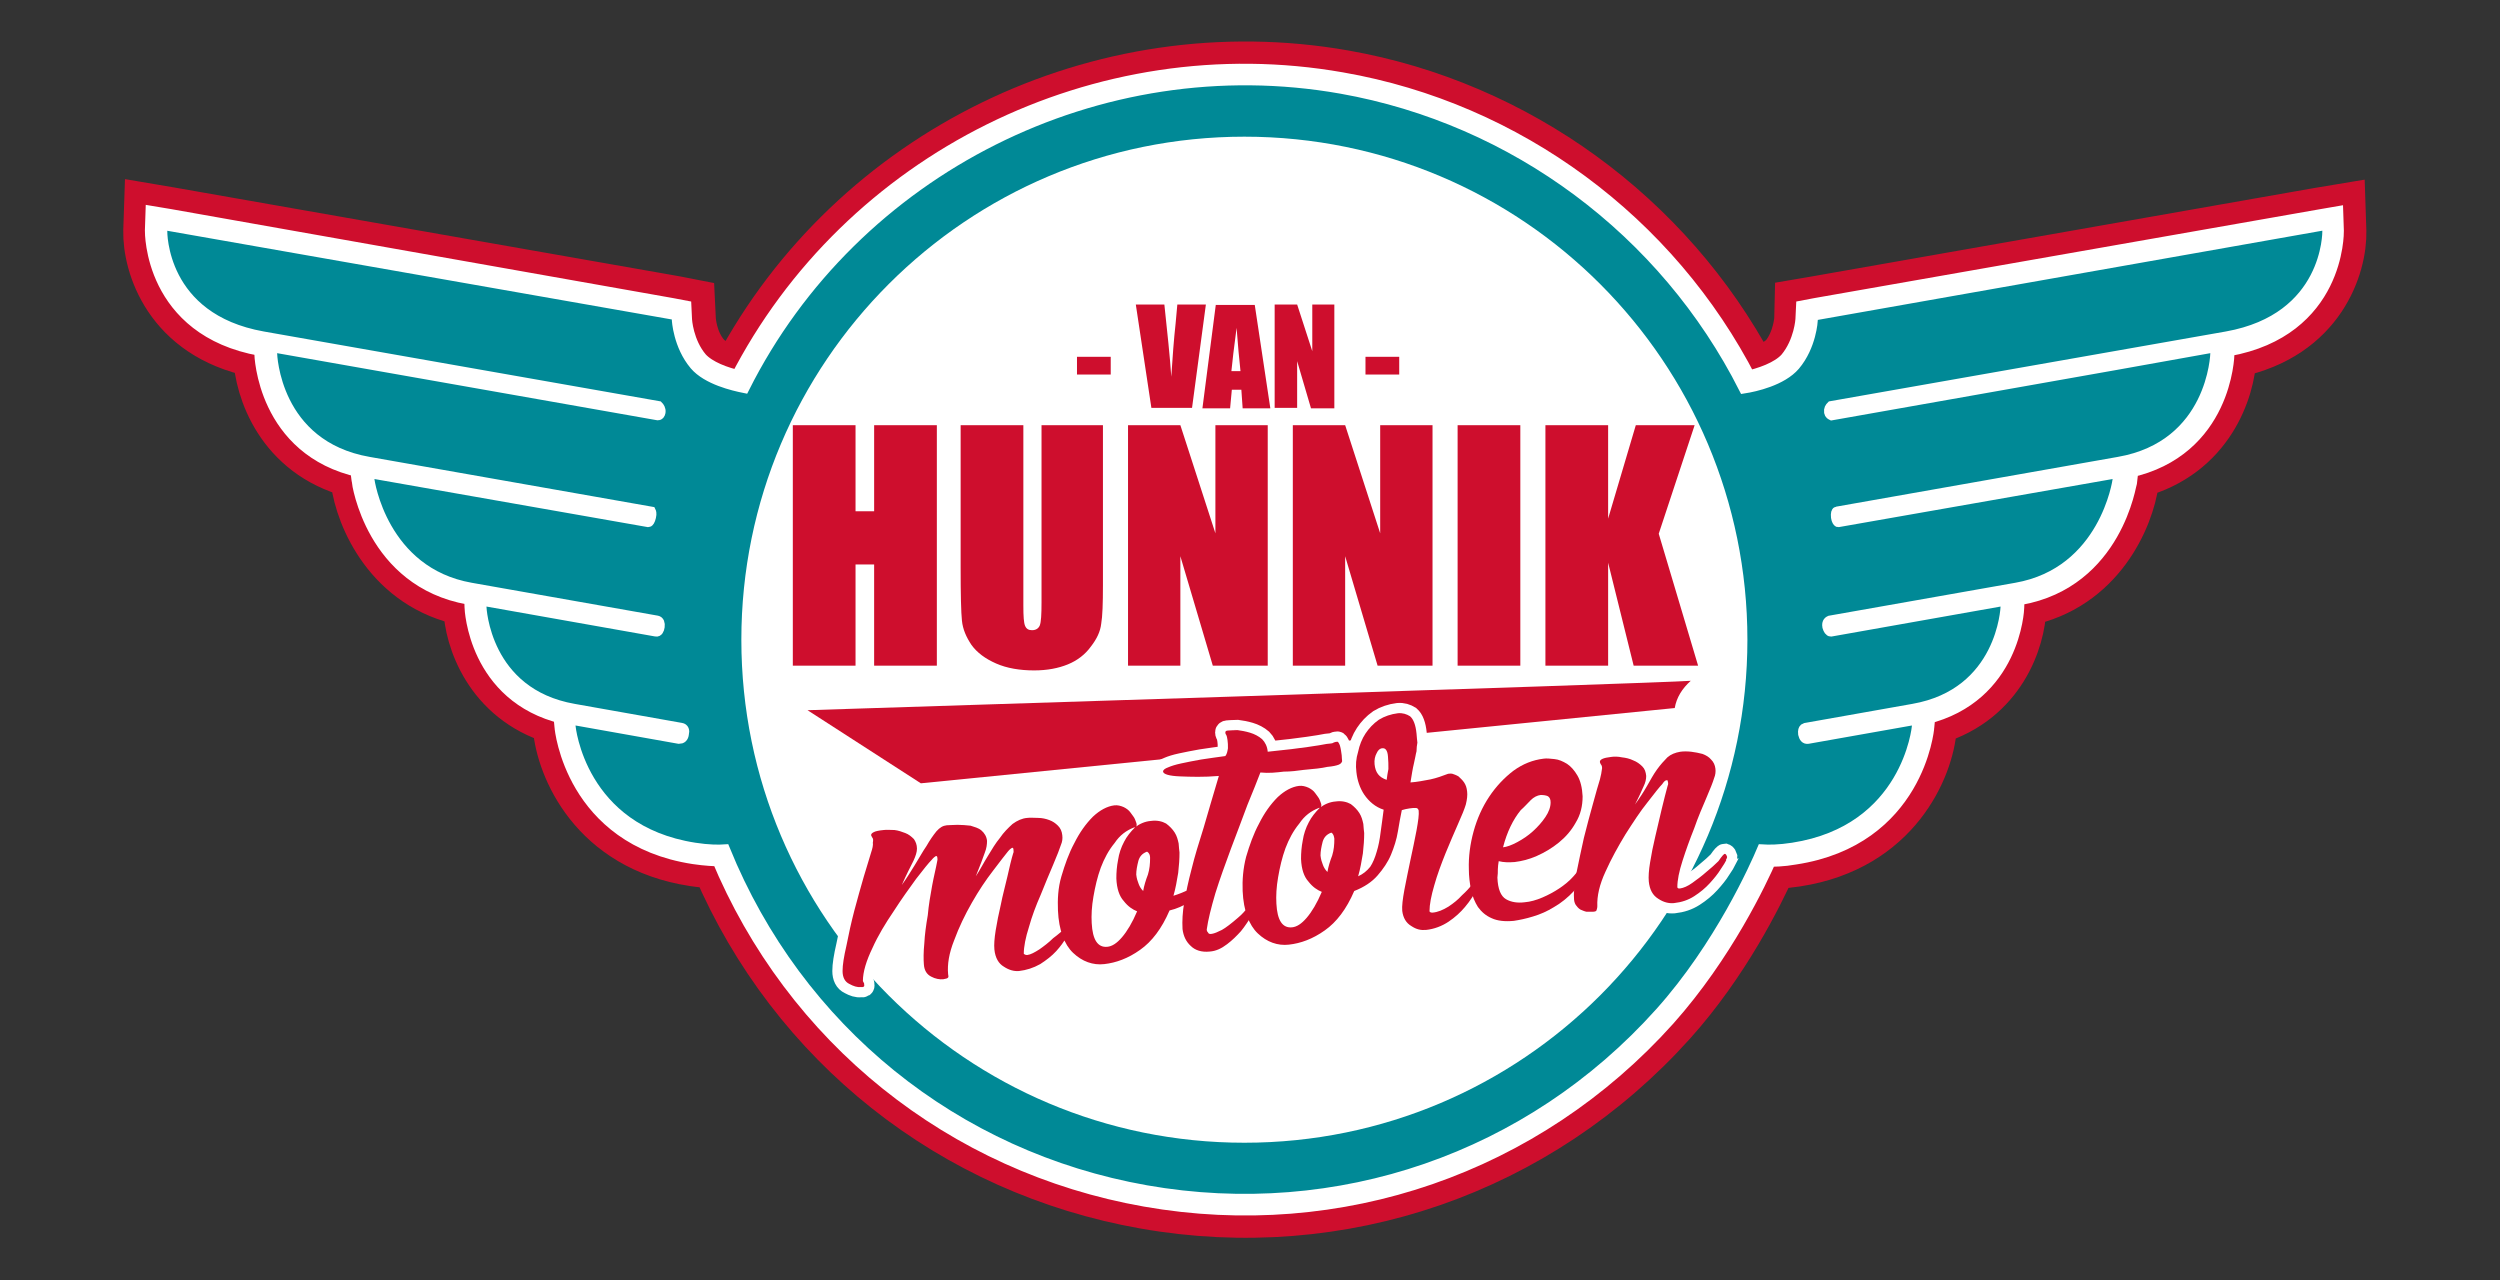 <?xml version="1.0" encoding="utf-8"?>
<!-- Generator: Adobe Illustrator 24.3.0, SVG Export Plug-In . SVG Version: 6.00 Build 0)  -->
<svg version="1.1" id="Laag_1" xmlns="http://www.w3.org/2000/svg" xmlns:xlink="http://www.w3.org/1999/xlink" x="0px" y="0px"
	 viewBox="0 0 578 296" style="enable-background:new 0 0 578 296;" xml:space="preserve">
<rect x="0" y="0" width="578" height="296" fill="#333333" stroke="none"/>
<style type="text/css">
	.st0{fill:#FFFFFF;}
	.st1{fill:none;stroke:#CE0E2D;stroke-width:10;}
	.st2{fill:none;stroke:#FFFFFF;stroke-width:5;}
	.st3{fill:#008996;}
	.st4{fill:none;stroke:#FFFFFF;stroke-width:2.35;}
	.st5{fill:#CE0E2D;}
	.st6{fill:none;stroke:#FFFFFF;stroke-width:4.738;stroke-miterlimit:5.431;}
</style>
<g>
	<path class="st0" d="M535.9,48.4L419.4,68.9l-4.1,0.7l-0.1,4.2c0,0-0.3,4.7-3.1,8.1c-1.3,1.5-4.1,2.7-6.6,3.4
		c-19.2-36-54.3-61.6-94.6-68.7C254.1,6.6,196.8,34.7,170,85.1c-2.7-0.8-5.2-1.9-6.4-3.3c-2.9-3.4-3.1-8-3.1-8.1l-0.2-4.1l-4.1-0.8
		L39.6,48.3l-5.9-1l-0.2,6c-0.2,8.2,4.8,24.7,25.4,28.9c0.3,8.1,5.3,23.2,22.4,27.8c0.1,0.5,0.1,1,0.2,1.5c1.1,8.3,7.9,24.6,26,28.2
		l0,0.8c0.2,7.4,4.9,21.7,20.6,26.5c0,0.4,0.1,0.9,0.1,1.3c0.8,9.4,8.5,28,32,31.6c1.9,0.3,3.6,0.4,4.9,0.5
		c17.8,41.5,54.7,70.8,99.4,78.7c45.7,8.1,91.5-7.8,122.5-42.3c12.4-13.8,20.2-29.6,23.2-36.3c1.4,0,3.1-0.2,5.2-0.5
		c23.6-3.6,31.3-22.3,32-31.6l0.1-1.3c15.8-4.8,20.4-19,20.6-26.5c0-0.3,0-0.5,0-0.8c18.1-3.6,24.9-20,26-28.2
		c0.1-0.5,0.1-1,0.2-1.5c17.1-4.6,22.1-19.7,22.4-27.8c20.5-4.2,25.6-20.6,25.4-28.9l-0.2-6L535.9,48.4L535.9,48.4z"/>
	<path class="st1" d="M535.9,48.4L419.4,68.9l-4.1,0.7l-0.1,4.2c0,0-0.3,4.7-3.1,8.1c-1.3,1.5-4.1,2.7-6.6,3.4
		c-19.2-36-54.3-61.6-94.6-68.7C254.1,6.6,196.8,34.7,170,85.1c-2.7-0.8-5.2-1.9-6.4-3.3c-2.9-3.4-3.1-8-3.1-8.1l-0.2-4.1l-4.1-0.8
		L39.6,48.3l-5.9-1l-0.2,6c-0.2,8.2,4.8,24.7,25.4,28.9c0.3,8.1,5.3,23.2,22.4,27.8c0.1,0.5,0.1,1,0.2,1.5c1.1,8.3,7.9,24.6,26,28.2
		l0,0.8c0.2,7.4,4.9,21.7,20.6,26.5c0,0.4,0.1,0.9,0.1,1.3c0.8,9.4,8.5,28,32,31.6c1.9,0.3,3.6,0.4,4.9,0.5
		c17.8,41.5,54.7,70.8,99.4,78.7c45.7,8.1,91.5-7.8,122.5-42.3c12.4-13.8,20.2-29.6,23.2-36.3c1.4,0,3.1-0.2,5.2-0.5
		c23.6-3.6,31.3-22.3,32-31.6l0.1-1.3c15.8-4.8,20.4-19,20.6-26.5c0-0.3,0-0.5,0-0.8c18.1-3.6,24.9-20,26-28.2
		c0.1-0.5,0.1-1,0.2-1.5c17.1-4.6,22.1-19.7,22.4-27.8c20.5-4.2,25.6-20.6,25.4-28.9l-0.2-6L535.9,48.4L535.9,48.4z"/>
	<path class="st0" d="M536.4,50.9L419.8,71.4l-2.1,0.4l-0.1,2.1c0,0-0.3,5.5-3.8,9.7c-2.2,2.5-6.7,4-10,4.7
		c-18.6-36.3-53.5-62.1-93.7-69.1c-56.2-9.9-113.1,18.4-139,69c-3.7-0.8-7.7-2.3-9.8-4.6c-3.5-4.1-3.8-9.6-3.8-9.7l-0.1-2.1
		l-2.1-0.4L39.1,50.8l-3-0.5l-0.1,3c0,0.2-0.3,22.1,24.4,26.5c0.3,0.1,0.6,0.1,0.9,0.2c0,0.6,0,1.2,0,1.7c0,0.2,0.6,21.5,22.1,26.2
		c0.1,1.1,0.3,2.2,0.4,3.2c0,0.2,3.1,22.4,24.7,26.2c0.4,0.1,0.8,0.1,1.3,0.2l0.1,2.9c0,0.2,0.8,19.8,20.5,24.5
		c0.1,1,0.2,2.1,0.3,3.1c0,0.3,2.4,25.1,29.8,29.3c2.7,0.4,4.8,0.5,6.3,0.5c17.2,41.5,53.8,70.9,98.1,78.7
		c44.8,7.9,89.7-7.6,120.1-41.5c13.2-14.8,21.2-31.8,23.5-37.1c1.5,0,3.6,0,6.4-0.5c27.5-4.2,29.8-29,29.8-29.3
		c0.1-1,0.2-2.1,0.3-3.1c19.7-4.8,20.5-24.3,20.5-24.5c0-1,0.1-1.9,0.1-2.9c0.4-0.1,0.8-0.1,1.3-0.2c21.5-3.8,24.6-26,24.7-26.2
		c0.1-1.1,0.3-2.2,0.4-3.2c21.6-4.7,22.1-25.9,22.1-26.2c0-0.6,0-1.2,0-1.7l0.9-0.2c24.7-4.4,24.4-26.2,24.4-26.5l-0.1-3L536.4,50.9
		L536.4,50.9z"/>
	<path class="st2" d="M536.4,50.9L419.8,71.4l-2.1,0.4l-0.1,2.1c0,0-0.3,5.5-3.8,9.7c-2.2,2.5-6.7,4-10,4.7
		c-18.6-36.3-53.5-62.1-93.7-69.1c-56.2-9.9-113.1,18.4-139,69c-3.7-0.8-7.7-2.3-9.8-4.6c-3.5-4.1-3.8-9.6-3.8-9.7l-0.1-2.1
		l-2.1-0.4L39.1,50.8l-3-0.5l-0.1,3c0,0.2-0.3,22.1,24.4,26.5c0.3,0.1,0.6,0.1,0.9,0.2c0,0.6,0,1.2,0,1.7c0,0.2,0.6,21.5,22.1,26.2
		c0.1,1.1,0.3,2.2,0.4,3.2c0,0.2,3.1,22.4,24.7,26.2c0.4,0.1,0.8,0.1,1.3,0.2l0.1,2.9c0,0.2,0.8,19.8,20.5,24.5
		c0.1,1,0.2,2.1,0.3,3.1c0,0.3,2.4,25.1,29.8,29.3c2.7,0.4,4.8,0.5,6.3,0.5c17.2,41.5,53.8,70.9,98.1,78.7
		c44.8,7.9,89.7-7.6,120.1-41.5c13.2-14.8,21.2-31.8,23.5-37.1c1.5,0,3.6,0,6.4-0.5c27.5-4.2,29.8-29,29.8-29.3
		c0.1-1,0.2-2.1,0.3-3.1c19.7-4.8,20.5-24.3,20.5-24.5c0-1,0.1-1.9,0.1-2.9c0.4-0.1,0.8-0.1,1.3-0.2c21.5-3.8,24.6-26,24.7-26.2
		c0.1-1.1,0.3-2.2,0.4-3.2c21.6-4.7,22.1-25.9,22.1-26.2c0-0.6,0-1.2,0-1.7l0.9-0.2c24.7-4.4,24.4-26.2,24.4-26.5l-0.1-3L536.4,50.9
		L536.4,50.9z"/>
	<path class="st3" d="M536.6,52.2L420.1,72.8l-1,0.2l0,1c0,0.1-0.3,6-4.1,10.5c-3,3.5-9.2,4.9-11.8,5.3
		c-18.4-36.4-53.1-62.2-93.1-69.3c-55.9-9.9-112.6,18.6-138,69.2c-2.5-0.5-8.6-1.9-11.5-5.3c-3.8-4.5-4.1-10.4-4.1-10.5l0-1l-1-0.2
		L38.9,52.2l-1.4-0.2l0,1.4c0,0.2-0.3,20.2,23.3,24.4c30.5,5.4,60.9,10.7,91.4,16.1c0.2,0.2,0.6,0.7,0.5,1.4
		c-0.1,0.5-0.3,0.7-0.6,0.7c-29.3-5.2-58.5-10.3-87.8-15.5l-1.4-0.3l0,1.5c0,0.2,0.6,21.3,22.4,25.1l65.2,11.5c0,0,0.2,0.4,0,1.2
		c-0.2,0.9-0.5,1.2-0.6,1.2l-63.1-11.1l-1.6-0.3l0.2,1.6c0,0.2,3,21.4,23.5,25l43,7.6c0.5,0.1,0.7,0.6,0.6,1.4
		c-0.1,0.7-0.4,1.2-0.8,1.1l-38.9-6.9l-1.5-0.3l0,1.5c0,0.2,0.8,20,21.4,23.6l24.8,4.4c0.6,0.1,0.8,0.6,0.6,1.4
		c-0.1,0.8-0.5,1.1-1.1,1.1l-23.6-4.2l-1.6-0.3l0.1,1.6c0,0.2,2.3,24,28.7,28.1c3.2,0.5,5.6,0.5,7,0.4c16.9,41.6,53.2,71,97.4,78.8
		c44.3,7.8,88.7-7.5,118.8-41.1c13.8-15.4,22-33.9,23.6-37.7c1.5,0.1,3.9,0.1,7.1-0.4c26.4-4.1,28.7-27.8,28.7-28.1l0.1-1.6
		l-1.6,0.3l-23.7,4.2c-0.6,0.1-0.9-0.3-1.1-1.1c-0.1-0.8,0.1-1.1,0.2-1.2c0.2-0.1,0.4-0.2,0.4-0.2l24.8-4.4
		c20.6-3.6,21.4-23.4,21.4-23.6l0-1.5l-1.5,0.3l-38.9,6.9c-0.3,0-0.6-0.4-0.8-1.1c-0.2-1.1,0.4-1.3,0.6-1.4l43-7.6
		c20.5-3.6,23.5-24.8,23.5-25l0.2-1.6l-1.6,0.3l-63.2,11.1c-0.1,0-0.4-0.4-0.5-1.1c-0.1-1,0.1-1.3,0.2-1.3l65.1-11.5
		c21.8-3.8,22.4-24.9,22.4-25.1l0-1.5l-1.4,0.3C482,85.7,452.7,90.8,423.5,96c-0.2-0.1-0.5-0.2-0.6-0.7c-0.1-0.7,0.2-1.1,0.5-1.4
		c30.5-5.4,60.9-10.7,91.4-16.1c23.5-4.2,23.3-24.1,23.3-24.4l0-1.4L536.6,52.2L536.6,52.2z"/>
	<path class="st4" d="M536.6,52.2L420.1,72.8l-1,0.2l0,1c0,0.1-0.3,6-4.1,10.5c-3,3.5-9.2,4.9-11.8,5.3
		c-18.4-36.4-53.1-62.2-93.1-69.3c-55.9-9.9-112.6,18.6-138,69.2c-2.5-0.5-8.6-1.9-11.5-5.3c-3.8-4.5-4.1-10.4-4.1-10.5l0-1l-1-0.2
		L38.9,52.2l-1.4-0.2l0,1.4c0,0.2-0.3,20.2,23.3,24.4c30.5,5.4,60.9,10.7,91.4,16.1c0.2,0.2,0.6,0.7,0.5,1.4
		c-0.1,0.5-0.3,0.7-0.6,0.7c-29.3-5.2-58.5-10.3-87.8-15.5l-1.4-0.3l0,1.5c0,0.2,0.6,21.3,22.4,25.1l65.2,11.5c0,0,0.2,0.4,0,1.2
		c-0.2,0.9-0.5,1.2-0.6,1.2l-63.1-11.1l-1.6-0.3l0.2,1.6c0,0.2,3,21.4,23.5,25l43,7.6c0.5,0.1,0.7,0.6,0.6,1.4
		c-0.1,0.7-0.4,1.2-0.8,1.1l-38.9-6.9l-1.5-0.3l0,1.5c0,0.2,0.8,20,21.4,23.6l24.8,4.4c0.6,0.1,0.8,0.6,0.6,1.4
		c-0.1,0.8-0.5,1.1-1.1,1.1l-23.6-4.2l-1.6-0.3l0.1,1.6c0,0.2,2.3,24,28.7,28.1c3.2,0.5,5.6,0.5,7,0.4c16.9,41.6,53.2,71,97.4,78.8
		c44.3,7.8,88.7-7.5,118.8-41.1c13.8-15.4,22-33.9,23.6-37.7c1.5,0.1,3.9,0.1,7.1-0.4c26.4-4.1,28.7-27.8,28.7-28.1l0.1-1.6
		l-1.6,0.3l-23.7,4.2c-0.6,0.1-0.9-0.3-1.1-1.1c-0.1-0.8,0.1-1.1,0.2-1.2c0.2-0.1,0.4-0.2,0.4-0.2l24.8-4.4
		c20.6-3.6,21.4-23.4,21.4-23.6l0-1.5l-1.5,0.3l-38.9,6.9c-0.3,0-0.6-0.4-0.8-1.1c-0.2-1.1,0.4-1.3,0.6-1.4l43-7.6
		c20.5-3.6,23.5-24.8,23.5-25l0.2-1.6l-1.6,0.3l-63.2,11.1c-0.1,0-0.4-0.4-0.5-1.1c-0.1-1,0.1-1.3,0.2-1.3l65.1-11.5
		c21.8-3.8,22.4-24.9,22.4-25.1l0-1.5l-1.4,0.3C482,85.7,452.7,90.8,423.5,96c-0.2-0.1-0.5-0.2-0.6-0.7c-0.1-0.7,0.2-1.1,0.5-1.4
		c30.5-5.4,60.9-10.7,91.4-16.1c23.5-4.2,23.3-24.1,23.3-24.4l0-1.4L536.6,52.2L536.6,52.2z"/>
	<path class="st0" d="M404,147.9c0,64.2-52,116.3-116.3,116.3c-64.2,0-116.3-52-116.3-116.3c0-64.2,52.1-116.3,116.3-116.3
		C352,31.6,404,83.7,404,147.9L404,147.9z"/>
	<path class="st5" d="M212.9,181.1l174.3-17.4c0.4-2.4,1.7-4.5,3.7-6.3c-8,0.6-204.2,6.8-204.2,6.8L212.9,181.1L212.9,181.1z"/>
	<path class="st5" d="M202.1,98.3v19.9h-4.3V98.3h-14.5v55.6h14.5v-23.4h4.3v23.4h14.5V98.3H202.1L202.1,98.3z M240.8,98.3v41
		c0,2.8-0.1,4.5-0.4,5.3c-0.3,0.7-0.9,1.1-1.8,1.1c-0.8,0-1.3-0.3-1.6-1c-0.3-0.7-0.4-2.2-0.4-4.7V98.3h-14.5v32.9
		c0,6.3,0.1,10.4,0.3,12.3c0.2,2,1,3.8,2.2,5.6c1.3,1.8,3.2,3.2,5.7,4.3c2.5,1.1,5.5,1.6,8.8,1.6c3,0,5.6-0.5,7.8-1.4
		c2.2-0.9,4-2.3,5.3-4.1c1.4-1.8,2.2-3.5,2.4-5.3c0.3-1.7,0.4-4.7,0.4-8.9V98.3H240.8L240.8,98.3z M281,98.3v25l-8.1-25h-12.1v55.6
		h12.1v-25.3l7.5,25.3h12.7V98.3H281L281,98.3z M319.1,98.3v25l-8.1-25h-12.1v55.6H311v-25.3l7.5,25.3h12.7V98.3H319.1L319.1,98.3z
		 M337,98.3v55.6h14.5V98.3H337L337,98.3z M378.2,98.3l-6.4,21.6V98.3h-14.5v55.6h14.5v-23.8l5.9,23.8h14.9l-9.1-30.5l8.3-25.1
		H378.2L378.2,98.3z"/>
	<path class="st5" d="M249,82.5v4.1h7.8v-4.1H249L249,82.5z M272.2,70.4l-0.4,4.4c-0.4,3.6-0.7,7.7-1,12.3
		c-0.3-4.6-0.9-10.1-1.6-16.7h-6.6l3.6,23.9h9.4l3.2-23.9H272.2L272.2,70.4z M281.1,70.4L278,94.4h6.4l0.4-4.3h2.2l0.3,4.3h6.4
		l-3.6-23.9H281.1L281.1,70.4z M284.7,85.8c0.2-2.1,0.6-5.5,1.2-10c0.3,4,0.6,7.3,0.9,10H284.7L284.7,85.8z M303.4,70.4v10.8
		l-3.5-10.8h-5.2v23.9h5.2V83.5l3.2,10.9h5.4V70.4H303.4L303.4,70.4z M315.7,82.5v4.1h7.8v-4.1H315.7L315.7,82.5z"/>
	<g>
		<path class="st6" d="M246.4,214.5c-0.8,0.7-1.8,1.6-2.9,2.4c-1,1-2.2,1.9-3.2,2.6c-1.1,0.7-2,1.2-2.8,1.3c-0.4,0-0.6-0.1-0.8-0.3
			c0-1.6,0.4-3.7,1.2-6.2c0.7-2.5,1.6-4.9,2.7-7.4c1-2.5,2-4.9,2.9-7c0.9-2.1,1.5-3.7,1.8-4.6c0.3-0.7,0.4-1.4,0.3-2.2
			c-0.1-0.9-0.4-1.6-1-2.2c-0.6-0.6-1.2-1-2-1.3c-0.8-0.3-1.7-0.5-2.6-0.5c-0.9,0-1.8-0.1-2.5,0c-1.2,0.1-2.3,0.6-3.4,1.4
			c-1,0.9-2.1,2-2.9,3.2c-1,1.2-1.9,2.7-2.8,4.2c-1,1.6-1.8,3.2-2.8,4.7c1-2.5,1.7-4.3,2.1-5.5c0.4-1,0.5-1.9,0.5-2.7
			c-0.1-1-0.6-1.8-1.3-2.4c-0.7-0.6-1.6-0.8-2.5-1.1c-1-0.1-2-0.2-3-0.2c-1,0-1.9,0.1-2.5,0.1c-0.9,0.1-1.6,0.5-2.4,1.4
			c-0.8,1-1.5,2-2.3,3.4c-0.9,1.3-1.7,2.8-2.7,4.4c-1,1.6-1.9,3.1-3,4.6c1.1-2.5,2.1-4.4,2.7-5.6c0.5-1.1,0.8-2,0.8-2.8
			c0-0.9-0.3-1.6-0.7-2.2c-0.6-0.6-1.2-1.1-2-1.4c-0.8-0.3-1.6-0.6-2.5-0.7c-0.9,0-1.8-0.1-2.5,0c-1.1,0.1-2,0.3-2.3,0.5
			c-0.4,0.2-0.6,0.4-0.6,0.7c0,0.1,0.2,0.4,0.3,0.6c0.2,0.2,0.2,0.6,0.1,1.1c0.1,0.6-0.1,1.4-0.4,2.3c-0.4,1.2-0.9,3.1-1.7,5.6
			c-0.7,2.5-1.5,5.2-2.2,7.9c-0.7,2.7-1.3,5.4-1.8,8c-0.6,2.6-0.9,4.5-0.9,5.9c0,1.4,0.5,2.5,1.6,3c0.9,0.5,1.8,0.8,2.6,0.7
			c0.6,0.1,0.9-0.1,0.8-0.5c0-0.1,0-0.4-0.1-0.5c-0.1-0.1-0.1-0.2-0.2-0.4c0-2.1,0.8-4.7,2.2-7.6c1.3-2.9,3-5.7,4.9-8.5
			c1.8-2.8,3.6-5.3,5.2-7.5c1.7-2.2,2.9-3.7,3.6-4.4c0.4-0.5,0.8-0.8,1-0.9c0.1,0,0.3,0.1,0.3,0.3c0,0.2,0.1,0.5,0,0.8
			c-0.3,1.7-0.8,3.6-1.2,5.8c-0.4,2.2-0.8,4.5-1,6.8c-0.4,2.3-0.7,4.5-0.8,6.5c-0.2,2-0.2,3.7-0.1,4.9c0.1,1.4,0.7,2.3,1.7,2.8
			c0.9,0.5,2,0.7,2.8,0.6c0.6-0.1,1-0.2,1.1-0.4c0.1-0.1,0.1-0.4,0-0.8c-0.2-2.2,0.2-4.8,1.4-7.8c1.1-3,2.5-5.9,4.1-8.7
			c1.6-2.8,3.2-5.2,4.9-7.4c1.7-2.2,2.8-3.7,3.4-4.4c0.4-0.5,0.8-0.8,1-0.9c0.1,0,0.3,0.1,0.3,0.3c0,0.4,0.1,0.6,0,0.9l0-0.1
			c-0.5,1.6-0.9,3.4-1.4,5.6c-0.5,2.2-1.1,4.3-1.5,6.4c-0.5,2.2-0.9,4.1-1.2,6c-0.3,1.9-0.4,3.3-0.3,4.4c0.2,2,1,3.3,2.2,4
			c1.2,0.8,2.4,1.1,3.5,1c1.7-0.2,3.3-0.7,4.9-1.6c1.4-0.9,2.7-1.9,3.7-3c1-1.1,1.8-2.2,2.4-3.3c0.5-0.9,1-1.6,1-2
			c0.1-0.1,0.1-0.3,0.2-0.4c0.1-0.1,0.1-0.3,0.2-0.4c0-0.4-0.2-0.6-0.5-0.7C247.7,213.3,247.2,213.8,246.4,214.5L246.4,214.5z
			 M279.5,202.2c-0.1,0-0.4,0.2-0.7,0.6c-0.3,0.4-0.9,0.8-1.5,1.3c-0.7,0.6-1.5,1.2-2.5,1.6c-1,0.5-2.2,1-3.5,1.4
			c0.5-1.7,0.8-3.5,1.1-5.3c0.2-1.7,0.3-3.3,0.3-4.7c-0.1-0.5-0.1-1.2-0.2-2.1c-0.2-0.9-0.4-1.7-0.9-2.5c-0.5-0.8-1.2-1.5-2-2.1
			c-0.9-0.5-2.1-0.8-3.5-0.6c-1.4,0.1-2.7,0.7-3.7,1.5c-1,1-1.9,2.1-2.5,3.3c-0.7,1.3-1.2,2.8-1.4,4.2c-0.3,1.5-0.4,2.9-0.4,4.3
			c0.1,2.4,0.7,4.1,1.7,5.2c1,1.3,2.1,2,3.1,2.4c-1.1,2.6-2.3,4.6-3.5,6c-1.2,1.4-2.3,2.1-3.4,2.2c-2.2,0.2-3.4-1.6-3.6-5.5
			c-0.1-1.8,0-3.8,0.4-6.1c0.4-2.3,0.9-4.5,1.7-6.7c0.8-2.1,1.8-4,3.2-5.7c1.2-1.8,2.7-2.9,4.5-3.6c0.4,0,0.6-0.2,0.6-0.6
			c0-0.4-0.2-0.7-0.4-1.3c-0.2-0.5-0.6-0.9-1-1.5c-0.4-0.6-1-1-1.6-1.3c-0.7-0.3-1.4-0.5-2.2-0.4c-1.6,0.2-3.3,1.1-4.9,2.6
			c-1.7,1.7-3.1,3.7-4.3,6.1c-1.3,2.4-2.2,5-3,7.7s-0.9,5.4-0.8,7.9c0.2,4.6,1.5,7.9,3.5,9.8c2.1,2,4.6,2.9,7.2,2.6
			c2.7-0.3,5.5-1.3,8.3-3.3c2.7-1.9,5-4.9,6.8-9.1c1.7-0.4,3.2-1.1,4.5-1.9c1.2-0.8,2.2-1.5,3-2.2c0.8-0.7,1.3-1.5,1.7-2.2
			c0.3-0.7,0.5-1.2,0.5-1.6c0-0.4-0.2-0.5-0.3-0.5C279.6,202.2,279.6,202.2,279.5,202.2L279.5,202.2z M265.9,198.3
			c0,1.4-0.1,2.6-0.5,3.9c-0.5,1.3-0.9,2.6-1.1,3.8c-0.6-0.6-0.9-1.2-1.1-1.8c-0.2-0.5-0.4-1.1-0.5-2c0-1,0.2-2,0.5-3.2
			c0.3-1,0.9-1.7,2-2.1C265.7,197.2,265.9,197.7,265.9,198.3L265.9,198.3z M296.8,178.4c1.6,0,3.2-0.2,4.6-0.4
			c2.4-0.2,4.2-0.4,5.5-0.7c1.2-0.1,2.1-0.3,2.6-0.5c0.5-0.2,0.7-0.5,0.8-0.8c0-0.4-0.1-0.7-0.1-1.4c-0.1-0.7-0.2-1.5-0.4-2.2
			c-0.2-0.6-0.5-1-0.6-0.9c-0.4,0-0.7,0.1-0.9,0.2c-0.2,0.2-0.7,0.2-1.6,0.3c-0.9,0.2-2.3,0.4-4.3,0.7c-2.1,0.3-5.2,0.7-9.3,1.1
			c-0.1-1.2-0.6-2.2-1.3-2.9c-0.8-0.7-1.8-1.2-2.8-1.5c-1-0.3-2.1-0.5-2.9-0.6c-1,0-1.8,0.1-2.2,0.1c-0.4,0-0.6,0.2-0.6,0.4
			c0,0.1,0,0.4,0.2,0.6c0.2,0.4,0.2,0.7,0.3,1.2c0.1,0.6,0.1,1.2,0.1,1.9c-0.1,0.6-0.2,1.3-0.6,1.8c-2,0.3-3.8,0.5-5.6,0.8
			c-1.7,0.3-3.2,0.6-4.6,0.9c-1.4,0.3-2.3,0.6-3,0.9c-0.8,0.3-1.2,0.6-1.2,1c0.1,0.6,1.4,1,3.9,1.1c2.5,0.1,5.5,0.2,9-0.1
			c-1.3,4.4-2.5,8.4-3.5,11.9c-1.1,3.5-2.1,6.7-2.8,9.6c-0.8,3-1.3,5.5-1.7,7.7c-0.4,2.3-0.5,4.3-0.4,6.2c0.2,1.6,0.8,2.9,1.9,3.9
			c1,1,2.5,1.5,4.4,1.3c1.4-0.1,2.7-0.7,4-1.7c1.2-0.9,2.2-1.9,3.2-3c0.9-1.1,1.9-2.6,2.9-4.3c0.6-0.7,0.8-1.2,0.7-1.7
			c0-0.1,0-0.2-0.2-0.5c-0.1-0.1-0.3-0.2-0.4-0.2c-0.4,0-0.8,0.5-1.4,1.2c-0.6,0.7-1.2,1.5-2.3,2.4c-1.5,1.3-2.8,2.3-3.7,2.8
			c-1,0.5-1.7,0.8-2.3,0.9c-0.5,0.1-0.8,0-0.9-0.3c-0.1-0.1-0.3-0.3-0.3-0.7c0.3-2.2,1-5,2-8.4c1-3.2,2.3-6.8,3.6-10.3
			c1.3-3.5,2.6-6.8,3.8-10.1c1.3-3.2,2.3-5.6,3-7.5C293.4,178.8,295.1,178.6,296.8,178.4L296.8,178.4z M340.3,204.6
			c-0.6,0.7-1.3,1.5-2.3,2.4c-0.9,1-1.9,1.8-3.1,2.6c-1.3,0.8-2.5,1.3-3.7,1.4c-0.4,0-0.6-0.1-0.7-0.3c0-1.6,0.4-3.6,1.1-6
			c0.7-2.5,1.6-4.9,2.6-7.4c1-2.5,2-4.7,2.9-6.8c0.9-2,1.5-3.5,1.8-4.5c0.3-1.2,0.4-2.2,0.3-3c-0.1-0.9-0.3-1.5-0.7-2.1
			c-0.4-0.6-0.9-1-1.3-1.4c-0.5-0.3-1.1-0.5-1.4-0.6c-0.4-0.1-0.8,0-1,0c-1.3,0.5-2.7,1-4.1,1.3c-1.6,0.3-3.1,0.6-4.6,0.7
			c0.3-1.8,0.5-3.2,0.8-4.4c0.3-1.2,0.4-2.1,0.6-2.8c0-0.8,0.1-1.4,0.2-2c-0.1-0.6-0.1-1.2-0.2-2.1c-0.2-2-0.7-3.3-1.5-4
			c-0.8-0.5-1.7-0.8-2.8-0.7c-1.6,0.2-3.1,0.7-4.4,1.5c-1.3,0.9-2.3,2-3.1,3.2c-0.8,1.2-1.4,2.7-1.7,4.2c-0.5,1.6-0.6,3.1-0.4,4.7
			c0.2,1.9,0.8,3.7,1.8,5.2c1.1,1.6,2.6,2.9,4.5,3.5c-0.2,1.8-0.5,3.6-0.7,5.2c-0.2,1.7-0.5,3.2-0.9,4.5c-0.4,1.4-0.9,2.6-1.5,3.5
			c-0.8,1-1.7,1.7-2.8,2.2c0.5-1.7,0.8-3.5,1.1-5.3c0.2-1.7,0.3-3.3,0.3-4.7c-0.1-0.5-0.1-1.2-0.2-2.1c-0.2-0.9-0.4-1.7-0.9-2.5
			c-0.5-0.8-1.2-1.5-2-2.1c-0.9-0.5-2.1-0.8-3.5-0.6c-1.4,0.1-2.7,0.7-3.7,1.5c-1,1-1.9,2.1-2.5,3.3c-0.7,1.3-1.2,2.8-1.4,4.2
			c-0.3,1.5-0.4,2.9-0.4,4.3c0.1,2.4,0.7,4.1,1.7,5.2c1,1.3,2.1,2,3.1,2.4c-1.1,2.6-2.3,4.6-3.5,6c-1.2,1.4-2.3,2.1-3.4,2.2
			c-2.2,0.2-3.4-1.6-3.6-5.5c-0.1-1.8,0-3.8,0.4-6.1c0.4-2.3,0.9-4.5,1.7-6.7c0.8-2.1,1.8-4,3.2-5.7c1.2-1.8,2.7-2.9,4.5-3.6
			c0.4,0,0.6-0.2,0.6-0.6c0-0.4-0.2-0.7-0.4-1.3c-0.2-0.5-0.6-0.9-1-1.5c-0.4-0.6-1-1-1.6-1.3c-0.7-0.3-1.4-0.5-2.2-0.4
			c-1.6,0.2-3.3,1.1-4.9,2.6c-1.7,1.7-3.1,3.7-4.3,6.1c-1.3,2.4-2.2,5-3,7.7c-0.7,2.7-0.9,5.4-0.8,7.9c0.2,4.6,1.5,7.9,3.5,9.8
			c2.1,2,4.6,2.9,7.2,2.6c2.7-0.3,5.5-1.3,8.3-3.3c2.7-1.9,5-4.9,6.8-9.1c2.3-0.9,4.1-2.1,5.4-3.6c1.3-1.5,2.4-3.1,3.1-4.8
			c0.7-1.7,1.3-3.5,1.6-5.4c0.3-1.8,0.6-3.5,0.9-4.9c0.6-0.2,1.2-0.3,1.8-0.4c0.6-0.1,1-0.1,1.4-0.1c0.4,0,0.6,0.2,0.7,0.6
			c0.1,0.9-0.1,2.4-0.5,4.6c-0.4,2.2-0.9,4.4-1.4,6.8c-0.5,2.4-1,4.8-1.4,6.9c-0.4,2.2-0.6,3.8-0.5,4.9c0.2,1.6,0.9,2.8,2.1,3.5
			c1.2,0.8,2.2,1,3.4,0.9c1.9-0.2,3.7-0.9,5.2-1.9c1.5-1,2.8-2.2,3.8-3.4c1.2-1.4,2.2-3,3.1-4.7c0-0.1,0.1-0.3,0.2-0.4
			c0.1-0.1,0.1-0.3,0.1-0.4c0-0.4-0.2-0.6-0.5-0.7C341.3,203.5,340.8,203.9,340.3,204.6L340.3,204.6z M308.5,193.9
			c0,1.4-0.1,2.6-0.5,3.9c-0.5,1.3-0.9,2.6-1.1,3.8c-0.6-0.6-0.9-1.2-1.1-1.8c-0.2-0.5-0.4-1.1-0.5-2c0-1,0.2-2,0.5-3.2
			c0.3-1,0.9-1.7,2-2.1C308.3,192.8,308.4,193.3,308.5,193.9L308.5,193.9z M317.8,176.7c-0.1-1,0.1-1.9,0.5-2.6
			c0.3-0.7,0.8-1.1,1.3-1.1c0.7-0.1,1.2,0.5,1.3,1.9c0.1,1,0.1,2,0.1,2.9c-0.2,0.9-0.3,1.8-0.4,2.5
			C318.8,179.7,318,178.6,317.8,176.7L317.8,176.7z"/>
		<g>
			<path class="st6" d="M367.7,198.8c0.2,0.1,0.3,0.3,0.3,0.5c0,0.3,0,0.6-0.2,0.8c-0.1,0.2-0.1,0.3-0.2,0.3c-1,2.2-2.3,4.1-3.7,5.6
				c-1.4,1.5-3,2.8-4.6,3.7c-1.6,1-3.2,1.7-4.9,2.2c-1.6,0.5-3.1,0.8-4.4,1c-2.1,0.2-3.8,0-5.1-0.6c-1.4-0.6-2.4-1.5-3.2-2.6
				c-0.7-1.1-1.3-2.5-1.6-4c-0.3-1.5-0.5-3.1-0.5-4.7c-0.1-2.9,0.3-5.9,1.1-8.8c0.8-2.9,2-5.6,3.6-8c1.6-2.4,3.5-4.4,5.6-6
				c2.2-1.6,4.5-2.5,7-2.8c0.7-0.1,1.5,0,2.5,0.1c1,0.1,1.9,0.5,2.9,1.1c0.9,0.6,1.7,1.5,2.4,2.7c0.7,1.2,1.1,2.8,1.2,4.8
				c0,2.3-0.5,4.3-1.6,6.1c-1,1.8-2.3,3.3-3.9,4.6c-1.6,1.3-3.3,2.3-5.1,3.1c-1.8,0.8-3.5,1.2-5.1,1.4c-1.3,0.1-2.5,0.1-3.7-0.2
				c-0.1,0.7-0.2,1.3-0.2,1.9c0,0.6,0,1.2-0.1,1.9c0.1,2.7,0.8,4.3,2,5c1.2,0.7,2.7,0.9,4.3,0.7c1.3-0.1,2.7-0.5,4.1-1.1
				c1.4-0.6,2.7-1.3,3.9-2.1c1.2-0.8,2.3-1.7,3.2-2.7c0.9-1,1.7-1.9,2.2-2.8c0.2-0.4,0.4-0.6,0.5-0.9c0.1-0.2,0.2-0.3,0.4-0.4
				C367.3,198.7,367.5,198.7,367.7,198.8z M351.6,187.3c-1.8,2.2-3.2,5.1-4.1,8.6c0.9-0.1,2-0.5,3.3-1.2c1.3-0.7,2.5-1.5,3.6-2.5
				c1.1-1,2.1-2.1,2.9-3.3c0.8-1.2,1.2-2.3,1.2-3.4c0-0.7-0.2-1.1-0.6-1.4c-0.4-0.2-1-0.3-1.7-0.3c-0.8,0.1-1.6,0.5-2.3,1.2
				C353.1,185.8,352.4,186.6,351.6,187.3z"/>
		</g>
		<g>
			<path class="st6" d="M398.8,197.4c0.3,0.1,0.4,0.4,0.5,0.7c0,0.1,0,0.2-0.1,0.4c-0.1,0.2-0.2,0.3-0.1,0.4
				c-0.2,0.4-0.6,1.1-1.3,2.1c-0.6,1-1.5,2.1-2.5,3.2c-1,1.1-2.2,2.1-3.6,3c-1.4,0.9-2.9,1.4-4.7,1.6c-1.2,0.1-2.4-0.2-3.6-1
				c-1.3-0.8-2-2.1-2.2-4c-0.1-1.1,0-2.6,0.3-4.4c0.3-1.9,0.7-3.9,1.2-6c0.5-2.1,1-4.3,1.5-6.4c0.5-2.1,1-4,1.4-5.5l0,0.1
				c0.1-0.3,0.1-0.6,0-0.9c0-0.2-0.1-0.4-0.3-0.3c-0.3,0-0.6,0.3-1,0.9c-0.6,0.6-1.7,2-3.4,4.2c-1.7,2.1-3.3,4.6-5.1,7.4
				c-1.7,2.8-3.3,5.7-4.6,8.6c-1.4,3-2,5.7-1.9,8c0,0.4-0.1,0.7-0.2,1c-0.1,0.2-0.4,0.3-1,0.3c-0.4,0-0.9,0-1.3,0
				c-0.5-0.1-0.9-0.3-1.4-0.5c-0.5-0.3-0.8-0.7-1.1-1.1c-0.3-0.5-0.4-1-0.4-1.7c-0.1-1.3,0.2-3.3,0.6-5.8c0.5-2.6,1.1-5.2,1.7-8
				c0.7-2.8,1.4-5.4,2.1-7.9c0.7-2.5,1.2-4.4,1.6-5.6c0.1-0.4,0.2-0.9,0.3-1.3c0.1-0.4,0.1-0.9,0.2-1.3c0-0.4-0.1-0.7-0.3-0.9
				c-0.1-0.2-0.2-0.4-0.2-0.5c-0.1-0.6,0.8-1,2.6-1.2c0.7-0.1,1.6-0.1,2.5,0.1c0.9,0.1,1.8,0.3,2.6,0.7c0.8,0.3,1.5,0.8,2.1,1.4
				c0.6,0.6,0.8,1.3,0.9,2.2c0,0.8-0.2,1.6-0.6,2.4c-0.4,0.9-1,2.3-2,4.2c1.1-1.5,2-2.9,2.8-4.3c0.8-1.4,1.5-2.7,2.3-3.8
				c0.8-1.1,1.6-2,2.4-2.8c0.8-0.7,1.8-1.1,3-1.3c0.7-0.1,1.6-0.1,2.5,0c0.9,0.1,1.8,0.3,2.6,0.5c0.8,0.3,1.5,0.7,2,1.3
				c0.6,0.6,0.9,1.3,1,2.1c0.1,0.7,0,1.5-0.3,2.2c-0.3,1-0.9,2.5-1.8,4.6c-0.9,2.1-1.9,4.4-2.8,7c-1,2.5-1.9,5-2.7,7.5
				c-0.8,2.5-1.2,4.5-1.2,6.1c0,0.2,0.2,0.4,0.7,0.3c0.7-0.1,1.7-0.5,2.8-1.3c1.1-0.8,2.2-1.6,3.2-2.5c1.1-0.9,2-1.7,2.8-2.5
				C398.2,197.8,398.6,197.4,398.8,197.4z"/>
		</g>
	</g>
	<path class="st5" d="M246.4,214.5c-0.8,0.7-1.8,1.6-2.9,2.4c-1,1-2.2,1.9-3.2,2.6c-1.1,0.7-2,1.2-2.8,1.3c-0.4,0-0.6-0.1-0.8-0.3
		c0-1.6,0.4-3.7,1.2-6.2c0.7-2.5,1.6-4.9,2.7-7.4c1-2.5,2-4.9,2.9-7c0.9-2.1,1.5-3.7,1.8-4.6c0.3-0.7,0.4-1.4,0.3-2.2
		c-0.1-0.9-0.4-1.6-1-2.2c-0.6-0.6-1.2-1-2-1.3c-0.8-0.3-1.7-0.5-2.6-0.5c-0.9,0-1.8-0.1-2.5,0c-1.2,0.1-2.3,0.6-3.4,1.4
		c-1,0.9-2.1,2-2.9,3.2c-1,1.2-1.9,2.7-2.8,4.2c-1,1.6-1.8,3.2-2.8,4.7c1-2.5,1.7-4.3,2.1-5.5c0.4-1,0.5-1.9,0.5-2.7
		c-0.1-1-0.6-1.8-1.3-2.4c-0.7-0.6-1.6-0.8-2.5-1.1c-1-0.1-2-0.2-3-0.2c-1,0-1.9,0.1-2.5,0.1c-0.9,0.1-1.6,0.5-2.4,1.4
		c-0.8,1-1.5,2-2.3,3.4c-0.9,1.3-1.7,2.8-2.7,4.4c-1,1.6-1.9,3.1-3,4.6c1.1-2.5,2.1-4.4,2.7-5.6c0.5-1.1,0.8-2,0.8-2.8
		c0-0.9-0.3-1.6-0.7-2.2c-0.6-0.6-1.2-1.1-2-1.4c-0.8-0.3-1.6-0.6-2.5-0.7c-0.9,0-1.8-0.1-2.5,0c-1.1,0.1-2,0.3-2.3,0.5
		c-0.4,0.2-0.6,0.4-0.6,0.7c0,0.1,0.2,0.4,0.3,0.6c0.2,0.2,0.2,0.6,0.1,1.1c0.1,0.6-0.1,1.4-0.4,2.3c-0.4,1.2-0.9,3.1-1.7,5.6
		c-0.7,2.5-1.5,5.2-2.2,7.9c-0.7,2.7-1.3,5.4-1.8,8c-0.6,2.6-0.9,4.5-0.9,5.9c0,1.4,0.5,2.5,1.6,3c0.9,0.5,1.8,0.8,2.6,0.7
		c0.6,0.1,0.9-0.1,0.8-0.5c0-0.1,0-0.4-0.1-0.5c-0.1-0.1-0.1-0.2-0.2-0.4c0-2.1,0.8-4.7,2.2-7.6c1.3-2.9,3-5.7,4.9-8.5
		c1.8-2.8,3.6-5.3,5.2-7.5c1.7-2.2,2.9-3.7,3.6-4.4c0.4-0.5,0.8-0.8,1-0.9c0.1,0,0.3,0.1,0.3,0.3c0,0.2,0.1,0.5,0,0.8
		c-0.3,1.7-0.8,3.6-1.2,5.8c-0.4,2.2-0.8,4.5-1,6.8c-0.4,2.3-0.7,4.5-0.8,6.5c-0.2,2-0.2,3.7-0.1,4.9c0.1,1.4,0.7,2.3,1.7,2.8
		c0.9,0.5,2,0.7,2.8,0.6c0.6-0.1,1-0.2,1.1-0.4c0.1-0.1,0.1-0.4,0-0.8c-0.2-2.2,0.2-4.8,1.4-7.8c1.1-3,2.5-5.9,4.1-8.7
		c1.6-2.8,3.2-5.2,4.9-7.4c1.7-2.2,2.8-3.7,3.4-4.4c0.4-0.5,0.8-0.8,1-0.9c0.1,0,0.3,0.1,0.3,0.3c0,0.4,0.1,0.6,0,0.9l0-0.1
		c-0.5,1.6-0.9,3.4-1.4,5.6c-0.5,2.2-1.1,4.3-1.5,6.4c-0.5,2.2-0.9,4.1-1.2,6c-0.3,1.9-0.4,3.3-0.3,4.4c0.2,2,1,3.3,2.2,4
		c1.2,0.8,2.4,1.1,3.5,1c1.7-0.2,3.3-0.7,4.9-1.6c1.4-0.9,2.7-1.9,3.7-3c1-1.1,1.8-2.2,2.4-3.3c0.5-0.9,1-1.6,1-2
		c0.1-0.1,0.1-0.3,0.2-0.4c0.1-0.1,0.1-0.3,0.2-0.4c0-0.4-0.2-0.6-0.5-0.7C247.7,213.3,247.2,213.8,246.4,214.5L246.4,214.5z
		 M279.5,202.2c-0.1,0-0.4,0.2-0.7,0.6c-0.3,0.4-0.9,0.8-1.5,1.3c-0.7,0.6-1.5,1.2-2.5,1.6c-1,0.5-2.2,1-3.5,1.4
		c0.5-1.7,0.8-3.5,1.1-5.3c0.2-1.7,0.3-3.3,0.3-4.7c-0.1-0.5-0.1-1.2-0.2-2.1c-0.2-0.9-0.4-1.7-0.9-2.5c-0.5-0.8-1.2-1.5-2-2.1
		c-0.9-0.5-2.1-0.8-3.5-0.6c-1.4,0.1-2.7,0.7-3.7,1.5c-1,1-1.9,2.1-2.5,3.3c-0.7,1.3-1.2,2.8-1.4,4.2c-0.3,1.5-0.4,2.9-0.4,4.3
		c0.1,2.4,0.7,4.1,1.7,5.2c1,1.3,2.1,2,3.1,2.4c-1.1,2.6-2.3,4.6-3.5,6c-1.2,1.4-2.3,2.1-3.4,2.2c-2.2,0.2-3.4-1.6-3.6-5.5
		c-0.1-1.8,0-3.8,0.4-6.1c0.4-2.3,0.9-4.5,1.7-6.7c0.8-2.1,1.8-4,3.2-5.7c1.2-1.8,2.7-2.9,4.5-3.6c0.4,0,0.6-0.2,0.6-0.6
		c0-0.4-0.2-0.7-0.4-1.3c-0.2-0.5-0.6-0.9-1-1.5c-0.4-0.6-1-1-1.6-1.3c-0.7-0.3-1.4-0.5-2.2-0.4c-1.6,0.2-3.3,1.1-4.9,2.6
		c-1.7,1.7-3.1,3.7-4.3,6.1c-1.3,2.4-2.2,5-3,7.7s-0.9,5.4-0.8,7.9c0.2,4.6,1.5,7.9,3.5,9.8c2.1,2,4.6,2.9,7.2,2.6
		c2.7-0.3,5.5-1.3,8.3-3.3c2.7-1.9,5-4.9,6.8-9.1c1.7-0.4,3.2-1.1,4.5-1.9c1.2-0.8,2.2-1.5,3-2.2c0.8-0.7,1.3-1.5,1.7-2.2
		c0.3-0.7,0.5-1.2,0.5-1.6c0-0.4-0.2-0.5-0.3-0.5C279.6,202.2,279.6,202.2,279.5,202.2L279.5,202.2z M265.9,198.3
		c0,1.4-0.1,2.6-0.5,3.9c-0.5,1.3-0.9,2.6-1.1,3.8c-0.6-0.6-0.9-1.2-1.1-1.8c-0.2-0.5-0.4-1.1-0.5-2c0-1,0.2-2,0.5-3.2
		c0.3-1,0.9-1.7,2-2.1C265.7,197.2,265.9,197.7,265.9,198.3L265.9,198.3z M296.8,178.4c1.6,0,3.2-0.2,4.6-0.4
		c2.4-0.2,4.2-0.4,5.5-0.7c1.2-0.1,2.1-0.3,2.6-0.5c0.5-0.2,0.7-0.5,0.8-0.8c0-0.4-0.1-0.7-0.1-1.4c-0.1-0.7-0.2-1.5-0.4-2.2
		c-0.2-0.6-0.5-1-0.6-0.9c-0.4,0-0.7,0.1-0.9,0.2c-0.2,0.2-0.7,0.2-1.6,0.3c-0.9,0.2-2.3,0.4-4.3,0.7c-2.1,0.3-5.2,0.7-9.3,1.1
		c-0.1-1.2-0.6-2.2-1.3-2.9c-0.8-0.7-1.8-1.2-2.8-1.5c-1-0.3-2.1-0.5-2.9-0.6c-1,0-1.8,0.1-2.2,0.1c-0.4,0-0.6,0.2-0.6,0.4
		c0,0.1,0,0.4,0.2,0.6c0.2,0.4,0.2,0.7,0.3,1.2c0.1,0.6,0.1,1.2,0.1,1.9c-0.1,0.6-0.2,1.3-0.6,1.8c-2,0.3-3.8,0.5-5.6,0.8
		c-1.7,0.3-3.2,0.6-4.6,0.9c-1.4,0.3-2.3,0.6-3,0.9c-0.8,0.3-1.2,0.6-1.2,1c0.1,0.6,1.4,1,3.9,1.1c2.5,0.1,5.5,0.2,9-0.1
		c-1.3,4.4-2.5,8.4-3.5,11.9c-1.1,3.5-2.1,6.7-2.8,9.6c-0.8,3-1.3,5.5-1.7,7.7c-0.4,2.3-0.5,4.3-0.4,6.2c0.2,1.6,0.8,2.9,1.9,3.9
		c1,1,2.5,1.5,4.4,1.3c1.4-0.1,2.7-0.7,4-1.7c1.2-0.9,2.2-1.9,3.2-3c0.9-1.1,1.9-2.6,2.9-4.3c0.6-0.7,0.8-1.2,0.7-1.7
		c0-0.1,0-0.2-0.2-0.5c-0.1-0.1-0.3-0.2-0.4-0.2c-0.4,0-0.8,0.5-1.4,1.2c-0.6,0.7-1.2,1.5-2.3,2.4c-1.5,1.3-2.8,2.3-3.7,2.8
		c-1,0.5-1.7,0.8-2.3,0.9c-0.5,0.1-0.8,0-0.9-0.3c-0.1-0.1-0.3-0.3-0.3-0.7c0.3-2.2,1-5,2-8.4c1-3.2,2.3-6.8,3.6-10.3
		c1.3-3.5,2.6-6.8,3.8-10.1c1.3-3.2,2.3-5.6,3-7.5C293.4,178.8,295.1,178.6,296.8,178.4L296.8,178.4z M340.3,204.6
		c-0.6,0.7-1.3,1.5-2.3,2.4c-0.9,1-1.9,1.8-3.1,2.6c-1.3,0.8-2.5,1.3-3.7,1.4c-0.4,0-0.6-0.1-0.7-0.3c0-1.6,0.4-3.6,1.1-6
		c0.7-2.5,1.6-4.9,2.6-7.4c1-2.5,2-4.7,2.9-6.8c0.9-2,1.5-3.5,1.8-4.5c0.3-1.2,0.4-2.2,0.3-3c-0.1-0.9-0.3-1.5-0.7-2.1
		c-0.4-0.6-0.9-1-1.3-1.4c-0.5-0.3-1.1-0.5-1.4-0.6c-0.4-0.1-0.8,0-1,0c-1.3,0.5-2.7,1-4.1,1.3c-1.6,0.3-3.1,0.6-4.6,0.7
		c0.3-1.8,0.5-3.2,0.8-4.4c0.3-1.2,0.4-2.1,0.6-2.8c0-0.8,0.1-1.4,0.2-2c-0.1-0.6-0.1-1.2-0.2-2.1c-0.2-2-0.7-3.3-1.5-4
		c-0.8-0.5-1.7-0.8-2.8-0.7c-1.6,0.2-3.1,0.7-4.4,1.5c-1.3,0.9-2.3,2-3.1,3.2c-0.8,1.2-1.4,2.7-1.7,4.2c-0.5,1.6-0.6,3.1-0.4,4.7
		c0.2,1.9,0.8,3.7,1.8,5.2c1.1,1.6,2.6,2.9,4.5,3.5c-0.2,1.8-0.5,3.6-0.7,5.2c-0.2,1.7-0.5,3.2-0.9,4.5c-0.4,1.4-0.9,2.6-1.5,3.5
		c-0.8,1-1.7,1.7-2.8,2.2c0.5-1.7,0.8-3.5,1.1-5.3c0.2-1.7,0.3-3.3,0.3-4.7c-0.1-0.5-0.1-1.2-0.2-2.1c-0.2-0.9-0.4-1.7-0.9-2.5
		c-0.5-0.8-1.2-1.5-2-2.1c-0.9-0.5-2.1-0.8-3.5-0.6c-1.4,0.1-2.7,0.7-3.7,1.5c-1,1-1.9,2.1-2.5,3.3c-0.7,1.3-1.2,2.8-1.4,4.2
		c-0.3,1.5-0.4,2.9-0.4,4.3c0.1,2.4,0.7,4.1,1.7,5.2c1,1.3,2.1,2,3.1,2.4c-1.1,2.6-2.3,4.6-3.5,6c-1.2,1.4-2.3,2.1-3.4,2.2
		c-2.2,0.2-3.4-1.6-3.6-5.5c-0.1-1.8,0-3.8,0.4-6.1c0.4-2.3,0.9-4.5,1.7-6.7c0.8-2.1,1.8-4,3.2-5.7c1.2-1.8,2.7-2.9,4.5-3.6
		c0.4,0,0.6-0.2,0.6-0.6c0-0.4-0.2-0.7-0.4-1.3c-0.2-0.5-0.6-0.9-1-1.5c-0.4-0.6-1-1-1.6-1.3c-0.7-0.3-1.4-0.5-2.2-0.4
		c-1.6,0.2-3.3,1.1-4.9,2.6c-1.7,1.7-3.1,3.7-4.3,6.1c-1.3,2.4-2.2,5-3,7.7c-0.7,2.7-0.9,5.4-0.8,7.9c0.2,4.6,1.5,7.9,3.5,9.8
		c2.1,2,4.6,2.9,7.2,2.6c2.7-0.3,5.5-1.3,8.3-3.3c2.7-1.9,5-4.9,6.8-9.1c2.3-0.9,4.1-2.1,5.4-3.6c1.3-1.5,2.4-3.1,3.1-4.8
		c0.7-1.7,1.3-3.5,1.6-5.4c0.3-1.8,0.6-3.5,0.9-4.9c0.6-0.2,1.2-0.3,1.8-0.4c0.6-0.1,1-0.1,1.4-0.1c0.4,0,0.6,0.2,0.7,0.6
		c0.1,0.9-0.1,2.4-0.5,4.6c-0.4,2.2-0.9,4.4-1.4,6.8c-0.5,2.4-1,4.8-1.4,6.9c-0.4,2.2-0.6,3.8-0.5,4.9c0.2,1.6,0.9,2.8,2.1,3.5
		c1.2,0.8,2.2,1,3.4,0.9c1.9-0.2,3.7-0.9,5.2-1.9c1.5-1,2.8-2.2,3.8-3.4c1.2-1.4,2.2-3,3.1-4.7c0-0.1,0.1-0.3,0.2-0.4
		c0.1-0.1,0.1-0.3,0.1-0.4c0-0.4-0.2-0.6-0.5-0.7C341.3,203.5,340.8,203.9,340.3,204.6L340.3,204.6z M308.5,193.9
		c0,1.4-0.1,2.6-0.5,3.9c-0.5,1.3-0.9,2.6-1.1,3.8c-0.6-0.6-0.9-1.2-1.1-1.8c-0.2-0.5-0.4-1.1-0.5-2c0-1,0.2-2,0.5-3.2
		c0.3-1,0.9-1.7,2-2.1C308.3,192.8,308.4,193.3,308.5,193.9L308.5,193.9z M317.8,176.7c-0.1-1,0.1-1.9,0.5-2.6
		c0.3-0.7,0.8-1.1,1.3-1.1c0.7-0.1,1.2,0.5,1.3,1.9c0.1,1,0.1,2,0.1,2.9c-0.2,0.9-0.3,1.8-0.4,2.5
		C318.8,179.7,318,178.6,317.8,176.7L317.8,176.7z"/>
	<g>
		<path class="st5" d="M367.7,198.8c0.2,0.1,0.3,0.3,0.3,0.5c0,0.3,0,0.6-0.2,0.8c-0.1,0.2-0.1,0.3-0.2,0.3c-1,2.2-2.3,4.1-3.7,5.6
			c-1.4,1.5-3,2.8-4.6,3.7c-1.6,1-3.2,1.7-4.9,2.2c-1.6,0.5-3.1,0.8-4.4,1c-2.1,0.2-3.8,0-5.1-0.6c-1.4-0.6-2.4-1.5-3.2-2.6
			c-0.7-1.1-1.3-2.5-1.6-4c-0.3-1.5-0.5-3.1-0.5-4.7c-0.1-2.9,0.3-5.9,1.1-8.8c0.8-2.9,2-5.6,3.6-8c1.6-2.4,3.5-4.4,5.6-6
			c2.2-1.6,4.5-2.5,7-2.8c0.7-0.1,1.5,0,2.5,0.1c1,0.1,1.9,0.5,2.9,1.1c0.9,0.6,1.7,1.5,2.4,2.7c0.7,1.2,1.1,2.8,1.2,4.8
			c0,2.3-0.5,4.3-1.6,6.1c-1,1.8-2.3,3.3-3.9,4.6c-1.6,1.3-3.3,2.3-5.1,3.1c-1.8,0.8-3.5,1.2-5.1,1.4c-1.3,0.1-2.5,0.1-3.7-0.2
			c-0.1,0.7-0.2,1.3-0.2,1.9c0,0.6,0,1.2-0.1,1.9c0.1,2.7,0.8,4.3,2,5c1.2,0.7,2.7,0.9,4.3,0.7c1.3-0.1,2.7-0.5,4.1-1.1
			c1.4-0.6,2.7-1.3,3.9-2.1c1.2-0.8,2.3-1.7,3.2-2.7c0.9-1,1.7-1.9,2.2-2.8c0.2-0.4,0.4-0.6,0.5-0.9c0.1-0.2,0.2-0.3,0.4-0.4
			C367.3,198.7,367.5,198.7,367.7,198.8z M351.6,187.3c-1.8,2.2-3.2,5.1-4.1,8.6c0.9-0.1,2-0.5,3.3-1.2c1.3-0.7,2.5-1.5,3.6-2.5
			c1.1-1,2.1-2.1,2.9-3.3c0.8-1.2,1.2-2.3,1.2-3.4c0-0.7-0.2-1.1-0.6-1.4c-0.4-0.2-1-0.3-1.7-0.3c-0.8,0.1-1.6,0.5-2.3,1.2
			C353.1,185.8,352.4,186.6,351.6,187.3z"/>
	</g>
	<g>
		<path class="st5" d="M398.8,197.4c0.3,0.1,0.4,0.4,0.5,0.7c0,0.1,0,0.2-0.1,0.4c-0.1,0.2-0.2,0.3-0.1,0.4
			c-0.2,0.4-0.6,1.1-1.3,2.1c-0.6,1-1.5,2.1-2.5,3.2c-1,1.1-2.2,2.1-3.6,3c-1.4,0.9-2.9,1.4-4.7,1.6c-1.2,0.1-2.4-0.2-3.6-1
			c-1.3-0.8-2-2.1-2.2-4c-0.1-1.1,0-2.6,0.3-4.4c0.3-1.9,0.7-3.9,1.2-6c0.5-2.1,1-4.3,1.5-6.4c0.5-2.1,1-4,1.4-5.5l0,0.1
			c0.1-0.3,0.1-0.6,0-0.9c0-0.2-0.1-0.4-0.3-0.3c-0.3,0-0.6,0.3-1,0.9c-0.6,0.6-1.7,2-3.4,4.2c-1.7,2.1-3.3,4.6-5.1,7.4
			c-1.7,2.8-3.3,5.7-4.6,8.6c-1.4,3-2,5.7-1.9,8c0,0.4-0.1,0.7-0.2,1c-0.1,0.2-0.4,0.3-1,0.3c-0.4,0-0.9,0-1.3,0
			c-0.5-0.1-0.9-0.3-1.4-0.5c-0.5-0.3-0.8-0.7-1.1-1.1c-0.3-0.5-0.4-1-0.4-1.7c-0.1-1.3,0.2-3.3,0.6-5.8c0.5-2.6,1.1-5.2,1.7-8
			c0.7-2.8,1.4-5.4,2.1-7.9c0.7-2.5,1.2-4.4,1.6-5.6c0.1-0.4,0.2-0.9,0.3-1.3c0.1-0.4,0.1-0.9,0.2-1.3c0-0.4-0.1-0.7-0.3-0.9
			c-0.1-0.2-0.2-0.4-0.2-0.5c-0.1-0.6,0.8-1,2.6-1.2c0.7-0.1,1.6-0.1,2.5,0.1c0.9,0.1,1.8,0.3,2.6,0.7c0.8,0.3,1.5,0.8,2.1,1.4
			c0.6,0.6,0.8,1.3,0.9,2.2c0,0.8-0.2,1.6-0.6,2.4c-0.4,0.9-1,2.3-2,4.2c1.1-1.5,2-2.9,2.8-4.3c0.8-1.4,1.5-2.7,2.3-3.8
			c0.8-1.1,1.6-2,2.4-2.8c0.8-0.7,1.8-1.1,3-1.3c0.7-0.1,1.6-0.1,2.5,0c0.9,0.1,1.8,0.3,2.6,0.5c0.8,0.3,1.5,0.7,2,1.3
			c0.6,0.6,0.9,1.3,1,2.1c0.1,0.7,0,1.5-0.3,2.2c-0.3,1-0.9,2.5-1.8,4.6c-0.9,2.1-1.9,4.4-2.8,7c-1,2.5-1.9,5-2.7,7.5
			c-0.8,2.5-1.2,4.5-1.2,6.1c0,0.2,0.2,0.4,0.7,0.3c0.7-0.1,1.7-0.5,2.8-1.3c1.1-0.8,2.2-1.6,3.2-2.5c1.1-0.9,2-1.7,2.8-2.5
			C398.2,197.8,398.6,197.4,398.8,197.4z"/>
	</g>
</g>
</svg>
